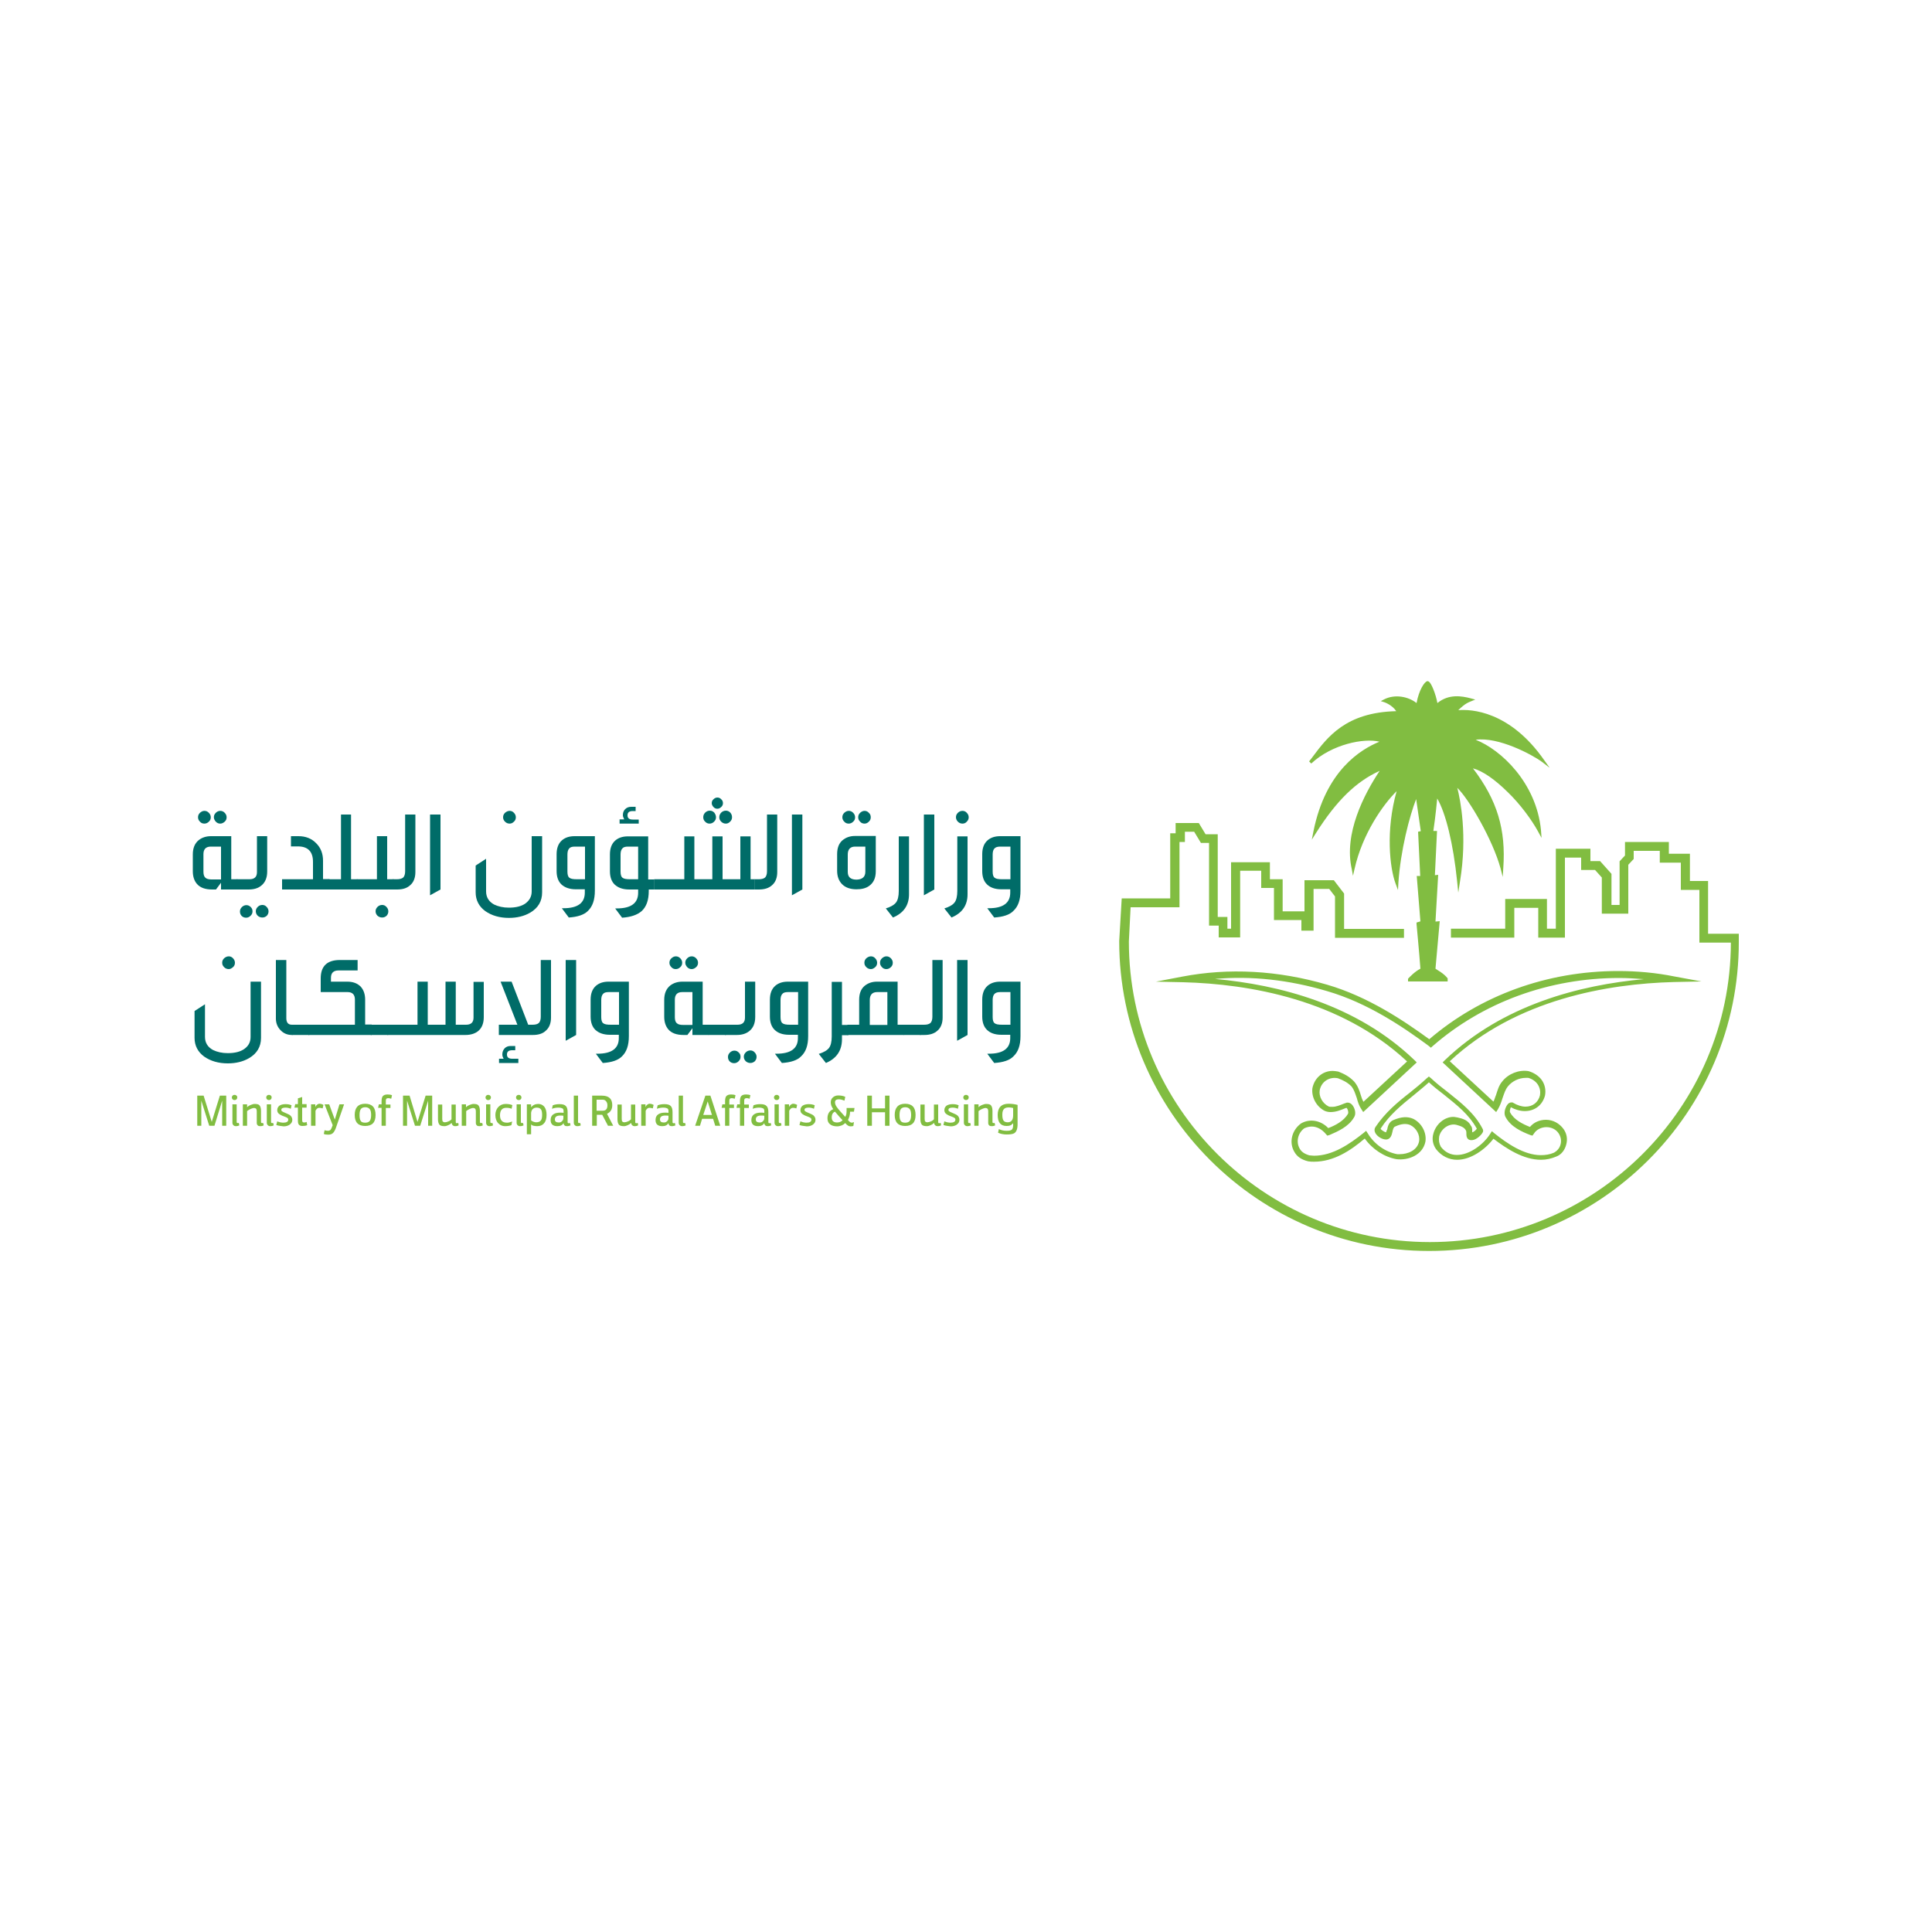 <svg xmlns="http://www.w3.org/2000/svg" xmlns:xlink="http://www.w3.org/1999/xlink" id="Layer_1" x="0px" y="0px" viewBox="0 0 1000 1000" style="enable-background:new 0 0 1000 1000;" xml:space="preserve"><style type="text/css">	.st0{fill:#81BD41;}	.st1{fill:#006C68;}</style><g>	<path class="st0" d="M739.7,647.5c-88.5,0-160.4-72.1-160.4-160.4l1.3-22.1h25.1v-33.7h2.8V426h12l3.5,5.8h6.3v42.8h5v6.1h1.9  v-34.4h20.1v8.8h6.6v16.6h11.3v-16.1h15.2l5.3,6.9v18.3h31v4.6H691V464l-3-3.9h-8.1v21.6h-6.3v-5.5h-14.2v-16.6h-6.6v-8.9h-10.9  v34.5h-11.1v-6.1h-5v-42.8h-4.2l-3.5-5.8h-4.8v5.3h-2.8v33.8h-25.3l-0.9,17.7c0,85.7,69.9,155.6,155.8,155.6  c85.7,0,155.6-69.5,155.8-155h-16.3v-27.3H870v-14.1h-10.9v-6.1h-13.5v4.2l-2.8,3v25.3h-13.7v-18.7l-3.5-3.9h-7.2v-6.4H810v41.4  h-13.8v-15.4h-12.4v15.4H751v-4.6h28.1v-15.4h21.6v15.4h4.6v-41.4h17.9v6.4h5l5.9,6.6v16.1h4.2v-22.6l2.8-3v-7h22.7v6.1h10.9v14.1  h9.4v27.3h15.9v4.1C900.2,575.7,828.1,647.5,739.7,647.5"></path>	<path class="st0" d="M679,583.1c-1.3,0-2.6,0.3-3.9,0.9c-3.3,2.4-4.4,7-2.4,10.5c0.9,1.7,2.6,2.8,5,3.5c0.8,0,1.4,0.2,2.4,0.2  c9.8,0,18.5-6.1,25.7-11.8l1.3-1.1l0.9,1.4c3.3,5.5,9.1,9.6,15.2,10.7h1.3c4.2,0,9.1-2,10-6.6c0.6-3.3-1.4-7-4.6-8.5  c-1.9-0.8-4.4-0.8-7.8,0.8c-0.8,0.3-1.1,1.3-1.4,2.8c-0.3,1.4-0.9,3.9-3.3,3.9c-1.9,0-4.4-1.4-5.5-3.3c-0.6-1.1-0.6-2.2,0-3.1  c5-7.5,11.6-13,17.9-17.9c3-2.4,5.9-4.8,8.7-7.4l1.1-0.9l1.1,0.9c2.8,2.6,5.8,5,8.7,7.2c6.6,5.3,13.7,10.7,17.9,18.8  c0.2,0.3,0.6,1.1,0.2,1.9c-0.6,1.4-3.3,3.9-5.3,4.1c-1.3,0.2-2-0.2-2.4-0.6c-0.8-0.8-0.8-1.9-0.8-2.6c0-0.6,0-1.3-0.2-1.7  c-0.9-1.9-3-2.4-5-3c-3.7-0.9-8,2-8.9,6.1c-0.3,1.9,0,3.7,0.9,5.3c2.2,2.8,5,4.2,8.3,4.2c6.6,0,13.8-5.5,17.2-10.9l0.9-1.4l1.3,1.1  c6.6,5.3,15.4,11.3,24,11.3c2.4,0,4.6-0.3,6.9-1.3c1.4-0.8,2.8-2.2,3.3-4.1c0.6-2,0.2-4.1-0.9-5.8c-1.4-2.2-3.9-3.3-6.4-3.3  c-2.6,0-5.2,1.3-6.4,3.3l-0.8,1.1l-1.1-0.3c-4.4-1.7-10-4.2-12.7-9.1c-1.1-1.7-0.6-4.1,0.3-5.8c0.9-1.7,1.9-2,2.6-2  c0.3,0,0.8,0,0.9,0.2c2.2,1.3,4.4,2,6.4,2c3.7,0,6.6-2.2,7.5-5.9c0.3-1.9,0-3.7-1.1-5.5c-1.1-1.7-3-3-5-3.5h-1.3  c-3.5,0-7,1.7-9.2,4.4c-1.4,1.7-2,3.9-2.8,6.1c-0.6,2-1.3,3.9-2.4,5.8l-0.9,1.4l-27.7-25.7l1.1-1.1c29.9-28.8,70.2-39,103.1-42  c-4.2-0.3-8.5-0.6-12.7-0.6c-36.4,0-70.7,12.6-96.7,35.3l-0.9,0.8l-0.9-0.8c-13.5-10-31.8-22.4-52.8-28.5c-19.6-5.8-39.2-8-58-6.3  c32.9,3,73.2,13.1,103.3,42.1l1.1,1.1l-27.7,25.7l-0.9-1.4c-1.3-1.9-1.9-3.9-2.4-5.8c-0.8-2.2-1.3-4.2-2.8-6.1c-2-2-4.1-3.1-7-4.2  c-4.4-0.9-8.5,1.7-9.4,6.1c-0.6,3.3,1.4,6.9,4.6,8.5c0.3,0.2,1.1,0.2,1.9,0.2c2,0,4.1-0.9,6.1-1.7l0.9-0.3c0.3-0.2,0.6-0.2,0.9-0.2  c1.3,0,2.4,0.9,3.1,2.2c0.9,1.7,1.3,3.9,0.2,5.5c-2.8,4.8-8.3,7.2-12.7,9.1l-1.1,0.3l-0.8-0.9C684.2,584.5,681.6,583.1,679,583.1   M680.1,601.3c-0.9,0-1.9,0-3-0.2c-3.7-0.9-5.9-2.6-7.2-5c-2.8-4.8-1.3-11.1,3.5-14.6c4.8-2.8,10.5-1.4,14.1,2.4  c3.7-1.4,8.1-3.7,10.2-7.4c0.2-0.2,0.2-0.9,0-1.7c-0.2-0.8-0.6-1.3-0.8-1.4l-0.8,0.3c-2.2,0.9-4.6,1.9-7.4,1.9c-1.1,0-2-0.2-3-0.6  c-4.4-2.2-7-7.2-6.4-11.8c1.1-5.3,5.3-8.9,10.5-8.9c0.9,0,1.9,0.2,2.6,0.3h0.2c3.3,1.3,5.8,2.6,8.3,5.2c1.9,2.2,2.8,4.8,3.5,7.2  c0.3,1.1,0.8,2.4,1.3,3.3l22.6-20.9c-34.4-32.1-81.8-40.1-115.9-41l-14.1-0.3l13.6-2.6c24-4.6,49.5-3.3,75.1,4.2  c20.9,6.1,39.2,18.3,52.8,28.2c26.5-22.7,61-35.3,97.8-35.3c9.8,0,19.6,0.9,29,2.8l14.1,2.6l-14.4,0.3c-34,0.9-81.5,8.9-115.9,41  l22.6,20.9c0.6-1.1,0.8-2.2,1.3-3.3c0.8-2.4,1.4-5,3.3-7.2c3.1-3.9,8.5-6.1,13.5-5.3c2.8,0.8,5.3,2.4,6.9,4.6  c1.7,2.4,2.2,5.3,1.7,8c-1.3,5-5.3,8.1-10.5,8.1c-2.4,0-5-0.8-7.2-2c-0.3,0.8-0.8,2.2-0.3,2.8c2,3.7,6.4,5.9,10.2,7.4  c2-2.4,5-3.7,8.3-3.7c3.7,0,7,1.9,9.1,4.8c1.7,2.4,2.2,5.3,1.3,8.3c-0.8,2.8-2.6,5-5,5.9c-2.6,1.1-5.2,1.7-8,1.7  c-9.1,0-17.9-5.8-24.6-10.9c-4.2,5.5-11.6,10.9-18.8,10.9c-4.2,0-8.1-1.9-10.9-5.5c-1.7-2.4-2.2-5.3-1.4-8c1.3-5,5.8-8.7,10.3-8.7  c0.8,0,1.4,0.2,2.2,0.3c2.6,0.6,5.5,1.3,7,4.4c0.8,0.9,0.6,2.4,0.6,3.3c0.8-0.2,1.9-1.1,2.4-1.9c-4.1-7.4-10.3-12.2-17-17.6  c-2.6-2-5.3-4.1-7.8-6.4c-2.6,2.4-5.2,4.4-7.8,6.6c-6.4,5.2-12.6,10.2-17.2,17.4c0.2,0.6,1.9,1.7,2.8,1.9c0.2-0.3,0.3-1.1,0.6-1.4  c0.3-1.7,0.9-4.1,3.3-5c4.1-1.7,7.2-1.9,10.2-0.6c4.4,2.2,7,7.2,6.3,11.8c-1.4,7-8.9,9.8-14.9,9.1c-6.4-1.1-12.6-5.2-16.5-10.7  C699,595.6,690.3,601.3,680.1,601.3"></path>	<path class="st0" d="M798.2,394.4l3.9,3l-2.8-3.9c-17.9-25.7-38.1-26.5-44.5-25.9c1.3-1.3,3.5-3.5,6.6-4.6l2.2-0.9l-2.2-0.6  c-4.8-1.3-11.6-2.4-17.4,2.4c-0.9-4.8-3.1-10.2-4.4-11.1c-0.3-0.2-0.8-0.3-0.9-0.2c-1.4,0.3-4.2,4.4-5.5,11.3  c-4.1-3.3-11.1-4.8-16.8-1.9l-1.7,0.9l1.9,0.6c0,0,3.9,1.3,6.1,4.6c-26.2,0.6-35.7,13.5-43.4,23.8c-0.6,0.8-1.1,1.4-1.7,2.2  l1.1,1.1c10.7-10,27.3-13.3,35.3-11.3c-9.6,3.9-27.9,14.9-34.2,46.6l-0.8,4.1l2.2-3.5c10.5-16.6,20.7-26.6,32.9-32.1  c-8,12-18.7,32.5-14.4,51l0.6,3.3l0.8-3.5c4.1-18.3,14.8-33.4,21.8-40.3c-5.8,20.4-3.5,39.9-0.6,47.7l1.3,3.5l0.2-3.7  c1.1-16.8,5.8-34.8,9.2-43.4l2.4,16.6l-1.4,0.3l1.1,22.9h-1.8l1.9,23.5l-2,0.6v0.8c0,0.2,1.4,14.8,2,23.1c-2.8,1.4-5.5,4.2-6.4,5.2  v1.4h20.5v-1.4v-0.2c-2-2.6-5.2-4.2-6.3-5l2.2-24.6l-2.2,0.2l1.4-24.2l-1.7,0.2l1.1-22.9h-1.9c0.3-2,1.1-7.5,2-16.8  c4.4,7.5,8.3,23.3,10.3,42.8l0.6,5.9l0.9-5.8c3.9-23.8,0.2-42.1-1.4-48.4c6.1,5.9,18.3,26.8,22.4,41.7l1.1,4.4l0.3-4.6  c1.4-19.9-3.1-35.1-15.7-51.6c5.2,1.4,11.4,5.8,18.1,12.4c6.3,6.1,12.2,14.1,15.5,20.1l1.9,3.5l-0.3-4.1  c-2.4-24.4-20.7-41.6-33.8-46.7C775.6,381.3,792.9,390.5,798.2,394.4"></path>	<polygon class="st0" points="117.1,582.7 115,582.7 115,569.7 111,582.7 108.3,582.7 104.2,569.7 104.2,582.7 102.1,582.7   102.1,567.1 105.4,567.1 109.6,580.7 113.8,567.1 117.1,567.1  "></polygon>	<path class="st0" d="M122.8,568c0,0.4-0.1,0.7-0.4,1c-0.3,0.3-0.6,0.4-1,0.4c-0.4,0-0.7-0.1-1-0.4c-0.3-0.3-0.4-0.6-0.4-0.9  c0-0.4,0.1-0.7,0.4-1c0.3-0.3,0.6-0.4,1-0.4c0.4,0,0.7,0.1,1,0.4C122.7,567.3,122.8,567.6,122.8,568 M123.6,581.2l0.3,1.3  c-0.4,0.2-1.1,0.4-1.8,0.4c-0.6,0-1-0.2-1.3-0.5c-0.3-0.3-0.5-0.7-0.5-1.2v-9.6h2.2v9.1c0,0.4,0.2,0.6,0.5,0.6  C123.2,581.3,123.4,581.3,123.6,581.2"></path>	<path class="st0" d="M136.2,581.2l0.3,1.3c-0.4,0.2-1,0.4-1.8,0.4c-0.6,0-1-0.1-1.3-0.4c-0.3-0.3-0.5-0.7-0.5-1.2v-6  c0-0.7-0.1-1.1-0.3-1.4c-0.2-0.2-0.6-0.4-1.1-0.4c-0.5,0-1.1,0.2-1.8,0.5c-0.7,0.3-1.3,0.7-1.8,1.1v7.6h-2.2v-11.1h2.2v1.5  c0.5-0.5,1.1-0.9,1.9-1.2c0.8-0.3,1.4-0.5,2-0.5c1.2,0,2.1,0.2,2.5,0.7c0.5,0.6,0.8,1.5,0.8,2.9v5.7c0,0.4,0.2,0.6,0.5,0.6  C135.8,581.3,136,581.3,136.2,581.2"></path>	<path class="st0" d="M140.6,568c0,0.4-0.1,0.7-0.4,1c-0.3,0.3-0.6,0.4-1,0.4c-0.4,0-0.7-0.1-1-0.4c-0.3-0.3-0.4-0.6-0.4-0.9  c0-0.4,0.1-0.7,0.4-1c0.3-0.3,0.6-0.4,1-0.4c0.4,0,0.7,0.1,1,0.4C140.5,567.3,140.6,567.6,140.6,568 M141.4,581.2l0.3,1.3  c-0.4,0.2-1.1,0.4-1.8,0.4c-0.6,0-1-0.2-1.3-0.5c-0.3-0.3-0.5-0.7-0.5-1.2v-9.6h2.2v9.1c0,0.4,0.2,0.6,0.5,0.6  C141.1,581.3,141.3,581.3,141.4,581.2"></path>	<path class="st0" d="M143,582.3l0.5-1.9c0.4,0.2,0.9,0.3,1.5,0.5c0.6,0.1,1.1,0.2,1.5,0.2c1.8,0,2.7-0.5,2.7-1.6  c0-0.4-0.2-0.7-0.5-0.9c-0.3-0.2-0.9-0.5-1.8-0.8c-1.2-0.4-2-0.9-2.4-1.2c-0.7-0.5-1-1.2-1-2c0-1,0.4-1.7,1.1-2.3  c0.8-0.5,1.8-0.8,3.2-0.8c1.2,0,2.3,0.2,3.1,0.6l-0.4,1.8c-0.9-0.4-1.8-0.6-2.7-0.6c-1.5,0-2.2,0.4-2.2,1.2c0,0.3,0.1,0.5,0.4,0.7  c0.3,0.2,0.8,0.5,1.6,0.8c1.2,0.5,2.1,0.9,2.6,1.3c0.7,0.6,1.1,1.4,1.1,2.3c0,1.1-0.5,1.9-1.5,2.6c-0.8,0.5-1.8,0.8-3,0.8  C145.3,582.8,144,582.7,143,582.3"></path>	<path class="st0" d="M158.7,580.7l0.3,1.7c-0.8,0.3-1.6,0.4-2.5,0.4c-0.8,0-1.4-0.2-1.8-0.7c-0.4-0.4-0.5-1.2-0.5-2.2v-6.6h-1.8  l0.4-1.8h1.4v-3l2.2-0.7v3.7h2.3v1.8h-2.3v6.4c0,0.5,0.1,0.8,0.2,1c0.1,0.2,0.4,0.3,0.9,0.3C157.9,581,158.3,580.9,158.7,580.7"></path>	<path class="st0" d="M163.2,582.7h-2.2v-11.1h2.2v1.4c0.2-0.5,0.5-0.9,0.9-1.2c0.4-0.3,0.8-0.5,1.2-0.5c0.7,0,1.4,0.2,2.1,0.6  l-0.4,1.8c-0.7-0.2-1.3-0.3-1.8-0.3c-0.7,0-1.4,0.5-1.9,1.5V582.7z"></path>	<path class="st0" d="M172.2,582.4l-4.2-10.8h2.4l2.9,7.9l2.4-7.9h2.4l-4,11.5c-0.5,1.6-1.1,2.7-1.7,3.3c-0.6,0.6-1.4,0.9-2.5,0.9  c-1,0-1.8-0.1-2.3-0.4l0.4-1.9c0.6,0.2,1.2,0.3,1.8,0.3c0.5,0,0.8-0.2,1.2-0.4C171.4,584.4,171.8,583.6,172.2,582.4"></path>	<path class="st0" d="M189,582.8c-3.6,0-5.4-1.9-5.4-5.7c0-3.8,1.8-5.8,5.4-5.8c3.6,0,5.4,1.9,5.4,5.8  C194.4,581,192.6,582.8,189,582.8 M189,581.1c1.1,0,1.8-0.3,2.3-0.8c0.5-0.6,0.8-1.7,0.8-3.1c0-1.4-0.2-2.5-0.7-3.1  c-0.5-0.6-1.2-1-2.3-1c-1.1,0-1.8,0.3-2.3,0.9c-0.5,0.7-0.7,1.7-0.7,3.2c0,1.4,0.2,2.5,0.7,3.1C187.1,580.8,187.9,581.1,189,581.1"></path>	<path class="st0" d="M199.7,582.7h-2.2v-9.3h-1.8l0.4-1.8h1.4V570c0-1.2,0.2-2.1,0.6-2.6c0.5-0.6,1.3-0.9,2.5-0.9  c0.9,0,1.7,0.1,2.3,0.4l-0.4,1.8c-0.7-0.2-1.2-0.3-1.5-0.3c-0.5,0-0.8,0.1-1,0.3c-0.2,0.2-0.3,0.5-0.3,1.1v1.9h2.4v1.8h-2.4V582.7z  "></path>	<polygon class="st0" points="223.7,582.7 221.6,582.7 221.6,569.7 217.5,582.7 214.8,582.7 210.7,569.7 210.7,582.7 208.6,582.7   208.6,567.1 212,567.1 216.1,580.7 220.3,567.1 223.7,567.1  "></polygon>	<path class="st0" d="M237.2,581.2l0.2,1.3c-0.4,0.2-1,0.4-1.8,0.4c-0.6,0-1-0.2-1.3-0.5c-0.3-0.3-0.5-0.7-0.5-1.2  c-0.5,0.5-1.1,0.9-1.8,1.2c-0.7,0.3-1.3,0.5-1.9,0.5c-1.2,0-2.1-0.2-2.6-0.7c-0.5-0.6-0.8-1.5-0.8-2.9v-7.6h2.2v7.4  c0,0.7,0.1,1.2,0.3,1.4c0.2,0.2,0.6,0.4,1.1,0.4s1.2-0.2,1.9-0.5c0.7-0.3,1.2-0.7,1.5-1.1v-7.6h2.2v9.1c0,0.4,0.2,0.6,0.6,0.6  C236.8,581.3,237,581.3,237.2,581.2"></path>	<path class="st0" d="M249.6,581.2l0.3,1.3c-0.4,0.2-1,0.4-1.8,0.4c-0.6,0-1-0.1-1.3-0.4c-0.3-0.3-0.5-0.7-0.5-1.2v-6  c0-0.7-0.1-1.1-0.3-1.4c-0.2-0.2-0.6-0.4-1.1-0.4c-0.5,0-1.1,0.2-1.8,0.5c-0.7,0.3-1.3,0.7-1.8,1.1v7.6H239v-11.1h2.2v1.5  c0.5-0.5,1.1-0.9,1.9-1.2c0.8-0.3,1.4-0.5,2-0.5c1.2,0,2.1,0.2,2.5,0.7c0.5,0.6,0.8,1.5,0.8,2.9v5.7c0,0.4,0.2,0.6,0.5,0.6  C249.2,581.3,249.4,581.3,249.6,581.2"></path>	<path class="st0" d="M254.1,568c0,0.4-0.1,0.7-0.4,1c-0.3,0.3-0.6,0.4-1,0.4c-0.4,0-0.7-0.1-1-0.4c-0.3-0.3-0.4-0.6-0.4-0.9  c0-0.4,0.1-0.7,0.4-1c0.3-0.3,0.6-0.4,1-0.4c0.4,0,0.7,0.1,1,0.4C253.9,567.3,254.1,567.6,254.1,568 M254.9,581.2l0.3,1.3  c-0.4,0.2-1.1,0.4-1.8,0.4c-0.6,0-1-0.2-1.3-0.5c-0.3-0.3-0.5-0.7-0.5-1.2v-9.6h2.2v9.1c0,0.4,0.2,0.6,0.5,0.6  C254.5,581.3,254.7,581.3,254.9,581.2"></path>	<path class="st0" d="M265.1,580.5l-0.4,1.9c-0.9,0.3-2,0.5-3.3,0.5c-1.4,0-2.5-0.5-3.5-1.5c-1-1-1.5-2.5-1.5-4.3  c0-1.6,0.5-2.9,1.4-4c1-1.1,2.3-1.7,3.9-1.7c1.4,0,2.5,0.2,3.5,0.6l-0.4,1.9c-0.9-0.4-1.8-0.5-2.8-0.5c-2.1,0-3.2,1.3-3.2,3.9  c0,2.5,1.2,3.8,3.6,3.8c0.4,0,0.8,0,1.4-0.2C264.4,580.7,264.8,580.6,265.1,580.5"></path>	<path class="st0" d="M269.9,568c0,0.4-0.1,0.7-0.4,1c-0.3,0.3-0.6,0.4-1,0.4c-0.4,0-0.7-0.1-1-0.4c-0.3-0.3-0.4-0.6-0.4-0.9  c0-0.4,0.1-0.7,0.4-1c0.3-0.3,0.6-0.4,1-0.4c0.4,0,0.7,0.1,1,0.4C269.7,567.3,269.9,567.6,269.9,568 M270.7,581.2l0.3,1.3  c-0.4,0.2-1.1,0.4-1.8,0.4c-0.6,0-1-0.2-1.3-0.5c-0.3-0.3-0.5-0.7-0.5-1.2v-9.6h2.2v9.1c0,0.4,0.2,0.6,0.5,0.6  C270.3,581.3,270.5,581.3,270.7,581.2"></path>	<path class="st0" d="M274.9,587.1h-2.2v-15.5h2.2v1.5c0.9-1.1,2.1-1.7,3.7-1.7c1.3,0,2.3,0.5,3.1,1.4c0.8,1,1.2,2.4,1.2,4.3  c0,1.8-0.4,3.3-1.3,4.3c-0.8,1-2,1.5-3.6,1.5c-0.6,0-1.2-0.1-1.8-0.2s-1-0.4-1.3-0.7V587.1z M274.9,576.2v3.7  c0.3,0.3,0.7,0.5,1.2,0.7c0.5,0.2,1,0.3,1.4,0.3c1.1,0,1.9-0.3,2.4-0.9c0.5-0.6,0.7-1.6,0.7-2.9c0-1.4-0.2-2.5-0.7-3  c-0.4-0.5-1.1-0.8-2.1-0.8c-1,0-1.7,0.3-2.3,1C275.1,574.9,274.9,575.6,274.9,576.2"></path>	<path class="st0" d="M295,581.2l0.3,1.3c-0.5,0.2-1.1,0.4-1.8,0.4c-0.6,0-1-0.1-1.3-0.4c-0.3-0.3-0.5-0.7-0.5-1.2  c-0.6,1.1-1.7,1.6-3.2,1.6c-2.4,0-3.5-1.1-3.5-3.2c0-1.4,0.6-2.5,1.7-3.1c0.8-0.5,1.9-0.7,3.2-0.7c0.5,0,1.1,0,1.8,0.1v-1  c0-0.6-0.2-1.1-0.6-1.3c-0.4-0.2-1.1-0.4-2.1-0.4c-1.1,0-2.2,0.2-3.3,0.6l0.4-1.8c1-0.4,2.2-0.6,3.5-0.6c1.6,0,2.7,0.3,3.3,1  c0.6,0.6,0.9,1.7,0.9,3.1v5.2c0,0.4,0.2,0.6,0.6,0.6C294.7,581.3,294.8,581.3,295,581.2 M291.6,578.6v-1.1  c-0.7-0.1-1.3-0.1-1.6-0.1c-1,0-1.7,0.2-2.1,0.5c-0.4,0.3-0.7,0.8-0.7,1.5c0,1.1,0.7,1.6,2,1.6c0.7,0,1.3-0.2,1.7-0.7  C291.4,579.9,291.6,579.3,291.6,578.6"></path>	<path class="st0" d="M300.3,581.2l0.3,1.3c-0.4,0.2-1,0.4-1.8,0.4c-0.6,0-1-0.2-1.3-0.5c-0.3-0.3-0.5-0.7-0.5-1.2v-14.1h2.2v13.6  c0,0.4,0.2,0.6,0.5,0.6C299.9,581.3,300.1,581.3,300.3,581.2"></path>	<path class="st0" d="M317.4,582.7h-2.7l-3-5.7h-2.8v5.7h-2.4v-15.6h5c3.6,0,5.4,1.6,5.4,4.9c0,1.1-0.2,2-0.7,2.8  c-0.5,0.8-1.2,1.3-2,1.7L317.4,582.7z M308.9,574.9h3.1c1.6,0,2.4-0.9,2.4-2.8c0-1-0.3-1.7-0.8-2.2c-0.4-0.5-1-0.7-1.7-0.7h-3.1  V574.9z"></path>	<path class="st0" d="M330.1,581.2l0.2,1.3c-0.4,0.2-1,0.4-1.8,0.4c-0.6,0-1-0.2-1.3-0.5c-0.3-0.3-0.5-0.7-0.5-1.2  c-0.5,0.5-1.1,0.9-1.8,1.2c-0.7,0.3-1.3,0.5-1.9,0.5c-1.2,0-2.1-0.2-2.6-0.7c-0.5-0.6-0.8-1.5-0.8-2.9v-7.6h2.2v7.4  c0,0.7,0.1,1.2,0.3,1.4c0.2,0.2,0.6,0.4,1.1,0.4s1.2-0.2,1.9-0.5c0.7-0.3,1.2-0.7,1.5-1.1v-7.6h2.2v9.1c0,0.4,0.2,0.6,0.6,0.6  C329.7,581.3,329.9,581.3,330.1,581.2"></path>	<path class="st0" d="M334.1,582.7h-2.2v-11.1h2.2v1.4c0.2-0.5,0.5-0.9,0.9-1.2c0.4-0.3,0.8-0.5,1.2-0.5c0.7,0,1.4,0.2,2.1,0.6  l-0.4,1.8c-0.7-0.2-1.3-0.3-1.8-0.3c-0.7,0-1.4,0.5-1.9,1.5V582.7z"></path>	<path class="st0" d="M349.3,581.2l0.3,1.3c-0.5,0.2-1.1,0.4-1.8,0.4c-0.6,0-1-0.1-1.3-0.4c-0.3-0.3-0.5-0.7-0.5-1.2  c-0.6,1.1-1.7,1.6-3.2,1.6c-2.4,0-3.5-1.1-3.5-3.2c0-1.4,0.6-2.5,1.7-3.1c0.8-0.5,1.9-0.7,3.2-0.7c0.5,0,1.1,0,1.8,0.1v-1  c0-0.6-0.2-1.1-0.6-1.3c-0.4-0.2-1.1-0.4-2.1-0.4c-1.1,0-2.2,0.2-3.3,0.6l0.4-1.8c1-0.4,2.2-0.6,3.5-0.6c1.6,0,2.7,0.3,3.3,1  c0.6,0.6,0.9,1.7,0.9,3.1v5.2c0,0.4,0.2,0.6,0.6,0.6C349,581.3,349.2,581.3,349.3,581.2 M346,578.6v-1.1c-0.7-0.1-1.3-0.1-1.6-0.1  c-1,0-1.7,0.2-2.1,0.5c-0.4,0.3-0.7,0.8-0.7,1.5c0,1.1,0.7,1.6,2,1.6c0.7,0,1.3-0.2,1.7-0.7C345.8,579.9,346,579.3,346,578.6"></path>	<path class="st0" d="M354.6,581.2l0.3,1.3c-0.4,0.2-1,0.4-1.8,0.4c-0.6,0-1-0.2-1.3-0.5c-0.3-0.3-0.5-0.7-0.5-1.2v-14.1h2.2v13.6  c0,0.4,0.2,0.6,0.5,0.6C354.3,581.3,354.5,581.3,354.6,581.2"></path>	<path class="st0" d="M372.8,582.7h-2.6l-1.1-3.6h-5.7l-1.1,3.6h-2.5l5.3-15.6h2.6L372.8,582.7z M368.5,577.1l-2.2-7l-2.3,7H368.5z"></path>	<path class="st0" d="M377.5,582.7h-2.2v-9.3h-1.8l0.4-1.8h1.4V570c0-1.2,0.2-2.1,0.6-2.6c0.5-0.6,1.3-0.9,2.5-0.9  c0.9,0,1.7,0.1,2.3,0.4l-0.4,1.8c-0.7-0.2-1.2-0.3-1.5-0.3c-0.5,0-0.8,0.1-1,0.3c-0.2,0.2-0.3,0.5-0.3,1.1v1.9h2.4v1.8h-2.4V582.7z   M385.2,582.7H383v-9.3h-1.8l0.4-1.8h1.4V570c0-1.2,0.2-2.1,0.6-2.6c0.5-0.6,1.3-0.9,2.5-0.9c0.9,0,1.7,0.1,2.3,0.4l-0.4,1.8  c-0.7-0.2-1.2-0.3-1.5-0.3c-0.5,0-0.8,0.1-1,0.3c-0.2,0.2-0.3,0.5-0.3,1.1v1.9h2.4v1.8h-2.4V582.7z"></path>	<path class="st0" d="M398.9,581.2l0.3,1.3c-0.5,0.2-1.1,0.4-1.8,0.4c-0.6,0-1-0.1-1.3-0.4c-0.3-0.3-0.5-0.7-0.5-1.2  c-0.6,1.1-1.7,1.6-3.2,1.6c-2.4,0-3.5-1.1-3.5-3.2c0-1.4,0.6-2.5,1.7-3.1c0.8-0.5,1.9-0.7,3.2-0.7c0.5,0,1.1,0,1.8,0.1v-1  c0-0.6-0.2-1.1-0.6-1.3c-0.4-0.2-1.1-0.4-2.1-0.4c-1.1,0-2.2,0.2-3.3,0.6l0.4-1.8c1-0.4,2.2-0.6,3.5-0.6c1.6,0,2.7,0.3,3.3,1  c0.6,0.6,0.9,1.7,0.9,3.1v5.2c0,0.4,0.2,0.6,0.6,0.6C398.6,581.3,398.8,581.3,398.9,581.2 M395.6,578.6v-1.1  c-0.7-0.1-1.3-0.1-1.6-0.1c-1,0-1.7,0.2-2.1,0.5c-0.4,0.3-0.7,0.8-0.7,1.5c0,1.1,0.7,1.6,2,1.6c0.7,0,1.3-0.2,1.7-0.7  C395.4,579.9,395.6,579.3,395.6,578.6"></path>	<path class="st0" d="M403.4,568c0,0.4-0.1,0.7-0.4,1c-0.3,0.3-0.6,0.4-1,0.4c-0.4,0-0.7-0.1-1-0.4c-0.3-0.3-0.4-0.6-0.4-0.9  c0-0.4,0.1-0.7,0.4-1c0.3-0.3,0.6-0.4,1-0.4c0.4,0,0.7,0.1,1,0.4C403.3,567.3,403.4,567.6,403.4,568 M404.2,581.2l0.3,1.3  c-0.4,0.2-1.1,0.4-1.8,0.4c-0.6,0-1-0.2-1.3-0.5c-0.3-0.3-0.5-0.7-0.5-1.2v-9.6h2.2v9.1c0,0.4,0.2,0.6,0.5,0.6  C403.9,581.3,404.1,581.3,404.2,581.2"></path>	<path class="st0" d="M408.4,582.7h-2.2v-11.1h2.2v1.4c0.2-0.5,0.5-0.9,0.9-1.2c0.4-0.3,0.8-0.5,1.2-0.5c0.7,0,1.4,0.2,2.1,0.6  l-0.4,1.8c-0.7-0.2-1.3-0.3-1.8-0.3c-0.7,0-1.4,0.5-1.9,1.5V582.7z"></path>	<path class="st0" d="M413.8,582.3l0.5-1.9c0.4,0.2,0.9,0.3,1.5,0.5c0.6,0.1,1.1,0.2,1.5,0.2c1.8,0,2.7-0.5,2.7-1.6  c0-0.4-0.2-0.7-0.5-0.9c-0.3-0.2-0.9-0.5-1.8-0.8c-1.2-0.4-2-0.9-2.4-1.2c-0.7-0.5-1-1.2-1-2c0-1,0.4-1.7,1.1-2.3  c0.8-0.5,1.8-0.8,3.2-0.8c1.2,0,2.3,0.2,3.1,0.6l-0.4,1.8c-0.9-0.4-1.8-0.6-2.7-0.6c-1.5,0-2.2,0.4-2.2,1.2c0,0.3,0.1,0.5,0.4,0.7  c0.3,0.2,0.8,0.5,1.6,0.8c1.2,0.5,2.1,0.9,2.6,1.3c0.7,0.6,1.1,1.4,1.1,2.3c0,1.1-0.5,1.9-1.5,2.6c-0.8,0.5-1.8,0.8-3,0.8  C416.1,582.8,414.8,582.7,413.8,582.3"></path>	<path class="st0" d="M442,580.8l-0.3,2c-0.4,0.1-0.8,0.2-1.5,0.2c-0.9,0-1.8-0.6-2.7-1.7c-0.5,0.5-1.1,0.9-1.8,1.2  c-0.8,0.3-1.6,0.5-2.4,0.5c-1.6,0-2.9-0.4-3.7-1.1c-0.9-0.7-1.3-1.7-1.3-3.1c0-2.3,1-3.9,3-4.7c-0.9-1.2-1.3-2.4-1.3-3.6  c0-1,0.4-1.9,1.1-2.5c0.7-0.6,1.6-1,2.7-1c1.4,0,2.6,0.2,3.7,0.7l-0.4,2c-1-0.4-1.9-0.7-3-0.7c-1.2,0-1.9,0.5-1.9,1.5  c0,0.8,0.3,1.7,1,2.6c0.6,0.9,2.1,2.6,4.3,5c0.3-0.5,0.5-1.1,0.6-1.7c0.1-0.6,0.1-1.6,0.1-2.9h4.1l-0.3,1.9H440  c0,0.7-0.1,1.5-0.3,2.3c-0.2,0.8-0.5,1.4-0.8,2c0.4,0.5,0.8,0.9,1.1,1.1c0.3,0.2,0.6,0.3,1,0.3C441.3,581,441.7,580.9,442,580.8   M436.1,579.8c-1-1-2.3-2.5-3.9-4.4c-1.1,0.4-1.7,1.4-1.7,3c0,1.7,0.9,2.6,2.8,2.6c0.5,0,1-0.1,1.6-0.3  C435.4,580.4,435.8,580.2,436.1,579.8"></path>	<polygon class="st0" points="460.4,582.7 458.1,582.7 458.1,575.7 451.3,575.7 451.3,582.7 448.9,582.7 448.9,567.1 451.3,567.1   451.3,573.7 458.1,573.7 458.1,567.1 460.4,567.1  "></polygon>	<path class="st0" d="M468.5,582.8c-3.6,0-5.4-1.9-5.4-5.7c0-3.8,1.8-5.8,5.4-5.8c3.6,0,5.4,1.9,5.4,5.8  C473.9,581,472.1,582.8,468.5,582.8 M468.5,581.1c1.1,0,1.8-0.3,2.3-0.8c0.5-0.6,0.8-1.7,0.8-3.1c0-1.4-0.2-2.5-0.7-3.1  c-0.5-0.6-1.2-1-2.3-1c-1.1,0-1.8,0.3-2.3,0.9c-0.5,0.7-0.7,1.7-0.7,3.2c0,1.4,0.2,2.5,0.7,3.1  C466.7,580.8,467.4,581.1,468.5,581.1"></path>	<path class="st0" d="M486.9,581.2l0.2,1.3c-0.4,0.2-1,0.4-1.8,0.4c-0.6,0-1-0.2-1.3-0.5c-0.3-0.3-0.5-0.7-0.5-1.2  c-0.5,0.5-1.1,0.9-1.8,1.2c-0.7,0.3-1.3,0.5-1.9,0.5c-1.2,0-2.1-0.2-2.6-0.7c-0.5-0.6-0.8-1.5-0.8-2.9v-7.6h2.2v7.4  c0,0.7,0.1,1.2,0.3,1.4c0.2,0.2,0.6,0.4,1.1,0.4s1.2-0.2,1.9-0.5c0.7-0.3,1.2-0.7,1.5-1.1v-7.6h2.2v9.1c0,0.4,0.2,0.6,0.6,0.6  C486.5,581.3,486.7,581.3,486.9,581.2"></path>	<path class="st0" d="M488.3,582.3l0.5-1.9c0.4,0.2,0.9,0.3,1.5,0.5c0.6,0.1,1.1,0.2,1.5,0.2c1.8,0,2.7-0.5,2.7-1.6  c0-0.4-0.2-0.7-0.5-0.9c-0.3-0.2-0.9-0.5-1.8-0.8c-1.2-0.4-2-0.9-2.4-1.2c-0.7-0.5-1-1.2-1-2c0-1,0.4-1.7,1.1-2.3  c0.8-0.5,1.8-0.8,3.2-0.8c1.2,0,2.3,0.2,3.1,0.6l-0.4,1.8c-0.9-0.4-1.8-0.6-2.7-0.6c-1.5,0-2.2,0.4-2.2,1.2c0,0.3,0.1,0.5,0.4,0.7  c0.3,0.2,0.8,0.5,1.6,0.8c1.2,0.5,2.1,0.9,2.6,1.3c0.7,0.6,1.1,1.4,1.1,2.3c0,1.1-0.5,1.9-1.5,2.6c-0.8,0.5-1.8,0.8-3,0.8  C490.6,582.8,489.4,582.7,488.3,582.3"></path>	<path class="st0" d="M501.4,568c0,0.4-0.1,0.7-0.4,1c-0.3,0.3-0.6,0.4-1,0.4c-0.4,0-0.7-0.1-1-0.4c-0.3-0.3-0.4-0.6-0.4-0.9  c0-0.4,0.1-0.7,0.4-1c0.3-0.3,0.6-0.4,1-0.4c0.4,0,0.7,0.1,1,0.4C501.3,567.3,501.4,567.6,501.4,568 M502.2,581.2l0.3,1.3  c-0.4,0.2-1.1,0.4-1.8,0.4c-0.6,0-1-0.2-1.3-0.5c-0.3-0.3-0.5-0.7-0.5-1.2v-9.6h2.2v9.1c0,0.4,0.2,0.6,0.5,0.6  C501.9,581.3,502.1,581.3,502.2,581.2"></path>	<path class="st0" d="M514.8,581.2l0.3,1.3c-0.4,0.2-1,0.4-1.8,0.4c-0.6,0-1-0.1-1.3-0.4c-0.3-0.3-0.5-0.7-0.5-1.2v-6  c0-0.7-0.1-1.1-0.3-1.4c-0.2-0.2-0.6-0.4-1.1-0.4c-0.5,0-1.1,0.2-1.8,0.5c-0.7,0.3-1.3,0.7-1.8,1.1v7.6h-2.2v-11.1h2.2v1.5  c0.5-0.5,1.1-0.9,1.9-1.2c0.8-0.3,1.4-0.5,2-0.5c1.2,0,2.1,0.2,2.5,0.7c0.5,0.6,0.8,1.5,0.8,2.9v5.7c0,0.4,0.2,0.6,0.5,0.6  C514.4,581.3,514.6,581.3,514.8,581.2"></path>	<path class="st0" d="M524.4,582.4v-1c-0.6,0.6-1.1,1-1.5,1.1c-0.4,0.2-1.1,0.3-1.9,0.3c-3.1,0-4.6-1.9-4.6-5.7  c0-3.8,1.9-5.8,5.6-5.8c1.7,0,3.2,0.2,4.7,0.6v10c0,2.4-0.6,4-1.8,4.7c-0.7,0.4-2,0.6-3.9,0.6c-1.6,0-3.1-0.3-4.4-0.9l0.4-1.9  c1.2,0.6,2.5,0.9,4,0.9c1.4,0,2.3-0.2,2.7-0.6C524.1,584.4,524.4,583.6,524.4,582.4 M524.4,577.3v-3.8c-0.8-0.2-1.5-0.3-2.2-0.3  c-1.1,0-1.8,0.2-2.3,0.6c-0.8,0.6-1.1,1.6-1.1,3.2c0,1.4,0.2,2.4,0.6,3c0.4,0.6,1.2,0.9,2.2,0.9  C523.4,580.9,524.4,579.7,524.4,577.3"></path>	<path class="st1" d="M123,460.4h-8.6v-3.5l-2.6,3.5h-2c-3.5,0-6.1-0.9-7.8-2.8c-1.4-1.6-2.2-3.8-2.2-6.6v-8.8c0-3.2,1-5.7,3.1-7.4  c1.7-1.3,3.8-2,6.3-2h10.5v22.3h3.2V460.4z M105.8,426.3c-0.9,0-1.7-0.3-2.3-1c-0.7-0.7-1-1.4-1-2.3c0-0.9,0.3-1.6,1-2.3  c0.7-0.6,1.4-1,2.3-1c0.9,0,1.6,0.3,2.3,1c0.6,0.6,1,1.4,1,2.3c0,0.9-0.3,1.7-1,2.3C107.5,425.9,106.7,426.3,105.8,426.3   M114.4,455.1v-16.9h-5.3c-2.5,0-3.8,1.3-3.8,3.9v9.1c0,1.4,0.3,2.5,1,3.1c0.6,0.6,1.7,0.9,3.2,0.9H114.4z M114,426.3  c-0.9,0-1.6-0.3-2.3-1c-0.6-0.7-1-1.4-1-2.3c0-0.9,0.3-1.6,1-2.3c0.6-0.6,1.4-1,2.3-1c0.9,0,1.6,0.3,2.3,1c0.6,0.6,1,1.4,1,2.3  c0,0.9-0.3,1.7-1,2.3C115.6,425.9,114.9,426.3,114,426.3"></path>	<path class="st1" d="M128.7,460.4h-6.1v-5.3h6.5c2.6,0,3.9-1.2,3.9-3.7v-18.6h5.3v18.3c0,3.3-1.1,5.8-3.2,7.4  C133.5,459.8,131.3,460.4,128.7,460.4 M130.7,471.7c0,0.9-0.3,1.6-1,2.3c-0.6,0.6-1.4,1-2.3,1c-0.9,0-1.7-0.3-2.3-0.9  c-0.6-0.6-0.9-1.4-0.9-2.3c0-0.9,0.3-1.6,1-2.3c0.6-0.6,1.4-1,2.3-1s1.6,0.3,2.3,1C130.4,470.1,130.7,470.8,130.7,471.7   M135.8,474.9c-0.9,0-1.7-0.3-2.4-0.9c-0.6-0.6-1-1.4-1-2.3c0-0.9,0.3-1.6,1-2.3c0.6-0.6,1.4-1,2.4-1c0.8,0,1.6,0.3,2.2,1  c0.6,0.6,1,1.4,1,2.3c0,0.9-0.3,1.6-0.9,2.3C137.4,474.6,136.7,474.9,135.8,474.9"></path>	<path class="st1" d="M170.6,460.4H146v-5.3h16v-9c0-5.3-2.6-8-7.8-8h-3.6v-5.3h3.9c3.7,0,6.8,1.2,9.2,3.7c2.3,2.3,3.5,5.3,3.5,9  v9.5h3.3V460.4z"></path>	<polygon class="st1" points="185,460.4 170.2,460.4 170.2,455.1 176.5,455.1 176.5,421.6 181.7,421.6 181.7,455.1 185,455.1  "></polygon>	<path class="st1" d="M203.7,460.4h-19v-5.3h10.4v-22.3h5.3v22.3h3.3V460.4z M197.8,474.9c-0.9,0-1.7-0.3-2.4-0.9  c-0.6-0.6-1-1.4-1-2.3c0-0.9,0.3-1.6,1-2.3c0.6-0.6,1.4-1,2.4-1c0.8,0,1.6,0.3,2.2,1c0.6,0.6,1,1.4,1,2.3c0,0.9-0.3,1.6-0.9,2.3  C199.4,474.6,198.7,474.9,197.8,474.9"></path>	<path class="st1" d="M205.5,460.4h-2.2v-5.3h2.1c1.5,0,2.6-0.3,3.3-0.9c0.6-0.6,1-1.7,1-3.2v-29.4h5.3v29.8c0,2.9-0.9,5.2-2.6,6.7  C210.7,459.7,208.5,460.4,205.5,460.4"></path>	<polygon class="st1" points="228,460.4 222.6,463.4 222.6,421.6 228,421.6  "></polygon>	<path class="st1" d="M275.2,461.4v-28.6h5.4v29.1c0,4.6-2.1,8.1-6.2,10.5c-3.1,1.8-6.8,2.7-11,2.7c-4.8,0-8.9-1.2-12.2-3.5  c-3.3-2.4-5-5.7-5-9.7V448l5.4-3.5v16.9c0,3,1.4,5.3,4.2,6.8c2.1,1,4.6,1.6,7.6,1.6c3.6,0,6.5-0.7,8.6-2.2  C274.1,466,275.2,464,275.2,461.4 M263.8,426.3c-0.9,0-1.7-0.3-2.4-1c-0.7-0.7-1-1.4-1-2.3c0-0.9,0.3-1.6,1-2.3  c0.7-0.6,1.5-1,2.4-1c0.8,0,1.6,0.3,2.2,1c0.6,0.6,1,1.4,1,2.3c0,0.9-0.3,1.7-1,2.3C265.4,425.9,264.7,426.3,263.8,426.3"></path>	<path class="st1" d="M294.4,474.9l-3.6-4.8h0.8c7.4,0,11.1-2.7,11.1-8.1v-1.7h-4.6c-3.3,0-5.8-0.9-7.6-2.6  c-1.6-1.6-2.4-3.9-2.4-6.8v-8.8c0-3.1,0.9-5.5,2.7-7.1c1.7-1.5,3.9-2.2,6.6-2.2h10.5v28.2c0,4.8-1.2,8.2-3.6,10.5  C302.3,473.5,299,474.6,294.4,474.9 M302.8,455.1v-16.9h-5.3c-1.4,0-2.4,0.3-2.9,1c-0.6,0.6-0.9,1.7-0.9,3.1v8.8  c0,1.6,0.3,2.7,1,3.2c0.7,0.6,2,0.8,4,0.8H302.8z"></path>	<path class="st1" d="M339,460.4h-3.2v0.7c0,4.8-1.2,8.2-3.7,10.5c-2.2,1.9-5.5,3.1-10.1,3.4l-3.6-4.8h0.8c7.4,0,11.1-2.7,11.1-8.1  v-1.7h-4.6c-3.3,0-5.8-0.9-7.6-2.6c-1.6-1.6-2.4-3.9-2.4-6.8v-8.8c0-3.1,0.9-5.5,2.7-7.1c1.7-1.5,3.9-2.2,6.6-2.2h10.5v22.3h3.2  V460.4z M330.7,426.3h-10v-2.2h2.4c-0.4-0.8-0.7-1.5-0.7-2.2c0-1.3,0.4-2.3,1.2-3.1c0.8-0.8,1.8-1.2,3.1-1.2h2.3v2.2h-1.5  c-1.8,0-2.7,0.7-2.7,2.2c0,1.5,0.9,2.2,2.7,2.2h3.1V426.3z M330.3,455.1v-16.9H325c-1.4,0-2.4,0.3-2.9,1c-0.6,0.6-0.9,1.7-0.9,3.1  v8.8c0,1.6,0.3,2.7,1,3.2c0.7,0.6,2,0.8,4,0.8H330.3z"></path>	<path class="st1" d="M390.8,460.4h-52.2v-5.3h15.6v-22.2h5.2v22.2h9.3v-22.2h5.3v22.2h9.2v-22.2h5.3v22.2h2.2V460.4z M370.6,423  c0,0.9-0.3,1.6-1,2.3c-0.6,0.6-1.4,1-2.3,1c-0.9,0-1.7-0.3-2.3-1c-0.7-0.6-1-1.4-1-2.3c0-0.9,0.3-1.7,1-2.4c0.6-0.6,1.4-1,2.4-1  c0.9,0,1.6,0.3,2.3,1C370.3,421.4,370.6,422.2,370.6,423 M374.2,415.7c0,0.8-0.3,1.5-0.9,2c-0.6,0.6-1.3,0.9-2,0.9  c-0.8,0-1.5-0.3-2-0.9c-0.6-0.6-0.9-1.3-0.9-2c0-0.8,0.3-1.5,0.9-2c0.6-0.6,1.3-0.9,2-0.9c0.8,0,1.5,0.3,2,0.9  C373.9,414.2,374.2,414.9,374.2,415.7 M378.9,423c0,0.9-0.3,1.6-1,2.3s-1.4,1-2.2,1c-0.9,0-1.7-0.3-2.4-1s-1-1.4-1-2.3  c0-0.9,0.3-1.7,1-2.4c0.6-0.6,1.4-1,2.4-1c0.9,0,1.6,0.3,2.3,1C378.6,421.3,378.9,422.1,378.9,423"></path>	<path class="st1" d="M392.8,460.4h-2.2v-5.3h2.1c1.5,0,2.6-0.3,3.3-0.9c0.6-0.6,1-1.7,1-3.2v-29.4h5.3v29.8c0,2.9-0.9,5.2-2.6,6.7  C398,459.7,395.7,460.4,392.8,460.4"></path>	<polygon class="st1" points="415.3,460.4 409.9,463.4 409.9,421.6 415.3,421.6  "></polygon>	<path class="st1" d="M453.3,432.8V451c0,3.5-1.2,6-3.5,7.6c-1.7,1.2-3.9,1.7-6.5,1.7c-3.2,0-5.7-0.9-7.4-2.6c-1.7-1.7-2.6-4-2.6-7  v-8.6c0-3.2,0.9-5.6,2.8-7.2c1.7-1.4,3.8-2.2,6.4-2.2H453.3z M439.3,426.3c-0.9,0-1.7-0.3-2.3-1c-0.7-0.7-1-1.4-1-2.3  c0-0.9,0.3-1.6,1-2.3c0.7-0.6,1.4-1,2.3-1c0.9,0,1.6,0.3,2.3,1c0.6,0.6,1,1.4,1,2.3c0,0.9-0.3,1.7-1,2.3  C441,425.9,440.2,426.3,439.3,426.3 M447.9,451.2v-13h-5.3c-2.5,0-3.8,1.4-3.8,4.1v9c0,2.7,1.5,4,4.6,4  C446.4,455.2,447.9,453.8,447.9,451.2 M447.5,426.3c-0.9,0-1.7-0.3-2.3-1c-0.7-0.7-1-1.4-1-2.3c0-0.9,0.3-1.6,1-2.3  c0.7-0.6,1.4-1,2.3-1c0.8,0,1.6,0.3,2.2,1c0.7,0.6,1,1.4,1,2.3c0,0.9-0.3,1.7-1,2.3C449.1,425.9,448.4,426.3,447.5,426.3"></path>	<path class="st1" d="M462.2,474.9l-3.7-4.7c2.6-0.8,4.4-1.9,5.3-3.1c0.9-1.2,1.4-3.2,1.4-5.9v-28.3h5.3v30  C470.5,468.6,467.7,472.6,462.2,474.9"></path>	<polygon class="st1" points="483.6,460.4 478.2,463.4 478.2,421.6 483.6,421.6  "></polygon>	<path class="st1" d="M492.5,474.9l-3.7-4.7c2.6-0.8,4.4-1.9,5.3-3.1c0.9-1.2,1.4-3.2,1.4-5.9v-28.3h5.3v30  C500.8,468.6,498,472.6,492.5,474.9 M498.2,426.3c-0.9,0-1.7-0.3-2.4-1c-0.6-0.6-1-1.4-1-2.3c0-0.9,0.3-1.6,1-2.3  c0.6-0.6,1.4-1,2.4-1c0.8,0,1.6,0.3,2.2,1c0.6,0.6,1,1.4,1,2.3c0,0.9-0.3,1.6-1,2.3C499.8,426,499,426.3,498.2,426.3"></path>	<path class="st1" d="M514.6,474.9l-3.6-4.8h0.8c7.4,0,11.1-2.7,11.1-8.1v-1.7h-4.6c-3.3,0-5.8-0.9-7.5-2.6  c-1.6-1.6-2.4-3.9-2.4-6.8v-8.8c0-3.1,0.9-5.5,2.7-7.1c1.7-1.5,3.9-2.2,6.6-2.2h10.5v28.2c0,4.8-1.2,8.2-3.7,10.5  C522.6,473.5,519.2,474.6,514.6,474.9 M523,455.1v-16.9h-5.3c-1.4,0-2.4,0.3-3,1c-0.6,0.6-0.9,1.7-0.9,3.1v8.8c0,1.6,0.3,2.7,1,3.2  c0.7,0.6,2,0.8,4,0.8H523z"></path>	<path class="st1" d="M129.7,536.7v-28.6h5.4v29.1c0,4.6-2.1,8.1-6.2,10.5c-3.1,1.8-6.8,2.7-11,2.7c-4.8,0-8.9-1.2-12.2-3.5  c-3.3-2.4-5-5.7-5-9.7v-13.9l5.4-3.5v16.9c0,3,1.4,5.3,4.2,6.8c2.1,1,4.6,1.6,7.6,1.6c3.6,0,6.5-0.7,8.6-2.2  C128.7,541.3,129.7,539.3,129.7,536.7 M118.4,501.6c-0.9,0-1.7-0.3-2.4-1c-0.7-0.7-1-1.4-1-2.3c0-0.9,0.3-1.6,1-2.3  c0.7-0.6,1.5-1,2.4-1c0.8,0,1.6,0.3,2.2,1c0.6,0.6,1,1.4,1,2.3c0,0.9-0.3,1.7-1,2.3C119.9,501.2,119.2,501.6,118.4,501.6"></path>	<path class="st1" d="M151.4,535.7h-0.3c-2.5,0-4.5-0.9-6.1-2.7c-1.4-1.5-2.2-3.5-2.2-5.8v-30.3h5.4V527c0,2.3,1,3.4,2.9,3.4h0.3  V535.7z"></path>	<rect x="151.1" y="530.4" class="st1" width="9" height="5.3"></rect>	<path class="st1" d="M192.3,535.7h-32.7v-5.3h24.1v-13c0-2.6-1.3-3.9-3.8-3.9H166v-7.1c0-6.3,3.3-9.5,9.9-9.5h9.2v5.4h-9.9  c-2.6,0-3.9,1.3-3.9,3.8v2h8.4c3.1,0,5.4,0.9,7.1,2.7c1.4,1.6,2.2,3.8,2.2,6.6v12.9h3.4V535.7z"></path>	<rect x="191.9" y="530.4" class="st1" width="9" height="5.3"></rect>	<path class="st1" d="M240.9,535.7h-40.4v-5.3h15.6v-22.3h5.3v22.3h9.2v-22.3h5.3v22.3h5.3c2.6,0,3.9-1.2,3.9-3.7v-18.5h5.3v18.3  c0,3-0.9,5.4-2.7,7C246.1,534.9,243.8,535.7,240.9,535.7"></path>	<path class="st1" d="M275.8,535.7h-17.6v-5.3h9.6l-8.7-22.3h5.7l8.6,22.3h2.2c1.6,0,2.6-0.3,3.3-0.9c0.6-0.6,1-1.7,1-3.2v-29.4h5.3  v29.8c0,2.9-0.9,5.2-2.6,6.7C281,535,278.7,535.7,275.8,535.7 M268.3,550.2h-10V548h2.4c-0.4-0.7-0.7-1.4-0.7-2.2  c0-1.3,0.4-2.3,1.2-3.2c0.8-0.8,1.8-1.2,3.1-1.2h2.4v2.2h-1.6c-1.8,0-2.7,0.7-2.7,2.2s0.9,2.2,2.7,2.2h3.2V550.2z"></path>	<polygon class="st1" points="298.2,535.7 292.8,538.7 292.8,496.9 298.2,496.9  "></polygon>	<path class="st1" d="M312,550.2l-3.6-4.8h0.8c7.4,0,11.1-2.7,11.1-8.1v-1.7h-4.6c-3.3,0-5.8-0.9-7.6-2.6c-1.6-1.6-2.4-3.9-2.4-6.8  v-8.8c0-3.1,0.9-5.5,2.7-7.1c1.7-1.5,3.9-2.2,6.6-2.2h10.5v28.2c0,4.8-1.2,8.2-3.6,10.5C319.9,548.8,316.6,549.9,312,550.2   M320.4,530.4v-16.9H315c-1.4,0-2.4,0.3-2.9,1c-0.6,0.6-0.9,1.7-0.9,3.1v8.8c0,1.6,0.3,2.7,1,3.2c0.7,0.6,2,0.8,4,0.8H320.4z"></path>	<path class="st1" d="M367,535.7h-8.6v-3.5l-2.6,3.5h-2c-3.5,0-6.1-0.9-7.8-2.8c-1.4-1.6-2.2-3.8-2.2-6.6v-8.8c0-3.2,1-5.7,3.1-7.4  c1.7-1.3,3.8-2,6.3-2h10.5v22.3h3.2V535.7z M349.8,501.6c-0.9,0-1.7-0.3-2.3-1c-0.7-0.7-1-1.4-1-2.3c0-0.9,0.3-1.6,1-2.3  c0.7-0.6,1.4-1,2.3-1c0.9,0,1.6,0.3,2.3,1c0.6,0.6,1,1.4,1,2.3c0,0.9-0.3,1.7-1,2.3C351.5,501.2,350.7,501.6,349.8,501.6   M358.4,530.4v-16.9h-5.3c-2.5,0-3.8,1.3-3.8,3.9v9.1c0,1.4,0.3,2.5,1,3.1c0.6,0.6,1.7,0.9,3.2,0.9H358.4z M358,501.6  c-0.9,0-1.6-0.3-2.3-1c-0.6-0.7-1-1.4-1-2.3c0-0.9,0.3-1.6,1-2.3c0.6-0.6,1.4-1,2.3-1c0.9,0,1.6,0.3,2.3,1c0.6,0.6,1,1.4,1,2.3  c0,0.9-0.3,1.7-1,2.3C359.6,501.2,358.9,501.6,358,501.6"></path>	<rect x="366.7" y="530.4" class="st1" width="9" height="5.3"></rect>	<path class="st1" d="M381.3,535.7h-6.1v-5.3h6.5c2.6,0,3.9-1.2,3.9-3.7v-18.6h5.3v18.3c0,3.3-1.1,5.8-3.2,7.4  C386,535.1,383.9,535.7,381.3,535.7 M383.3,547c0,0.9-0.3,1.6-1,2.3c-0.6,0.6-1.4,1-2.3,1c-0.9,0-1.7-0.3-2.3-0.9  c-0.6-0.6-0.9-1.4-0.9-2.3c0-0.9,0.3-1.6,1-2.3c0.6-0.6,1.4-1,2.3-1c0.9,0,1.6,0.3,2.3,1C383,545.3,383.3,546.1,383.3,547   M388.4,550.2c-0.9,0-1.7-0.3-2.4-0.9c-0.6-0.6-1-1.4-1-2.3c0-0.9,0.3-1.6,1-2.3c0.6-0.6,1.4-1,2.4-1c0.8,0,1.6,0.3,2.2,1  c0.6,0.6,1,1.4,1,2.3c0,0.9-0.3,1.6-0.9,2.3C390,549.9,389.2,550.2,388.4,550.2"></path>	<path class="st1" d="M404.7,550.2l-3.6-4.8h0.8c7.4,0,11.1-2.7,11.1-8.1v-1.7h-4.6c-3.3,0-5.8-0.9-7.5-2.6  c-1.6-1.6-2.4-3.9-2.4-6.8v-8.8c0-3.1,0.9-5.5,2.7-7.1c1.7-1.5,3.9-2.2,6.6-2.2h10.5v28.2c0,4.8-1.2,8.2-3.7,10.5  C412.7,548.8,409.3,549.9,404.7,550.2 M413.1,530.4v-16.9h-5.3c-1.4,0-2.4,0.3-2.9,1c-0.6,0.6-0.9,1.7-0.9,3.1v8.8  c0,1.6,0.3,2.7,1,3.2c0.7,0.6,2,0.8,4,0.8H413.1z"></path>	<path class="st1" d="M427.5,550.2l-3.7-4.7c2.6-0.8,4.4-1.9,5.3-3.1c0.9-1.2,1.4-3.2,1.4-5.9v-28.3h5.3v22.3h3.3v5.3h-3.3v2.4  C435.7,543.9,432.9,547.9,427.5,550.2"></path>	<path class="st1" d="M467.9,535.7h-29.3v-5.3h6.1v-12.9c0-3.2,0.9-5.6,2.8-7.2c1.7-1.4,3.8-2.2,6.4-2.2h10.7v22.3h3.2V535.7z   M450.8,501.6c-0.9,0-1.7-0.3-2.4-1c-0.7-0.7-1-1.4-1-2.3c0-0.9,0.3-1.6,1-2.3c0.7-0.6,1.5-1,2.4-1c0.8,0,1.6,0.3,2.2,1  c0.6,0.6,1,1.4,1,2.3c0,0.9-0.3,1.7-1,2.3C452.3,501.2,451.6,501.6,450.8,501.6 M459.3,530.4v-16.9h-5.3c-2.5,0-3.8,1.4-3.8,4.1  v12.9H459.3z M458.8,501.6c-0.9,0-1.7-0.3-2.3-1c-0.7-0.7-1-1.4-1-2.3c0-0.9,0.3-1.6,1-2.3c0.7-0.6,1.4-1,2.3-1  c0.9,0,1.6,0.3,2.3,1c0.6,0.6,1,1.4,1,2.3c0,0.9-0.3,1.7-1,2.3C460.5,501.2,459.7,501.6,458.8,501.6"></path>	<rect x="467.6" y="530.4" class="st1" width="9" height="5.3"></rect>	<path class="st1" d="M478.4,535.7h-2.2v-5.3h2.1c1.5,0,2.6-0.3,3.3-0.9c0.6-0.6,1-1.7,1-3.2v-29.4h5.3v29.8c0,2.9-0.9,5.2-2.6,6.7  C483.6,535,481.3,535.7,478.4,535.7"></path>	<polygon class="st1" points="500.8,535.7 495.4,538.7 495.4,496.9 500.8,496.9  "></polygon>	<path class="st1" d="M514.6,550.2l-3.6-4.8h0.8c7.4,0,11.1-2.7,11.1-8.1v-1.7h-4.6c-3.3,0-5.8-0.9-7.5-2.6  c-1.6-1.6-2.4-3.9-2.4-6.8v-8.8c0-3.1,0.9-5.5,2.7-7.1c1.7-1.5,3.9-2.2,6.6-2.2h10.5v28.2c0,4.8-1.2,8.2-3.7,10.5  C522.6,548.8,519.2,549.9,514.6,550.2 M523,530.4v-16.9h-5.3c-1.4,0-2.4,0.3-3,1c-0.6,0.6-0.9,1.7-0.9,3.1v8.8c0,1.6,0.3,2.7,1,3.2  c0.7,0.6,2,0.8,4,0.8H523z"></path></g></svg>